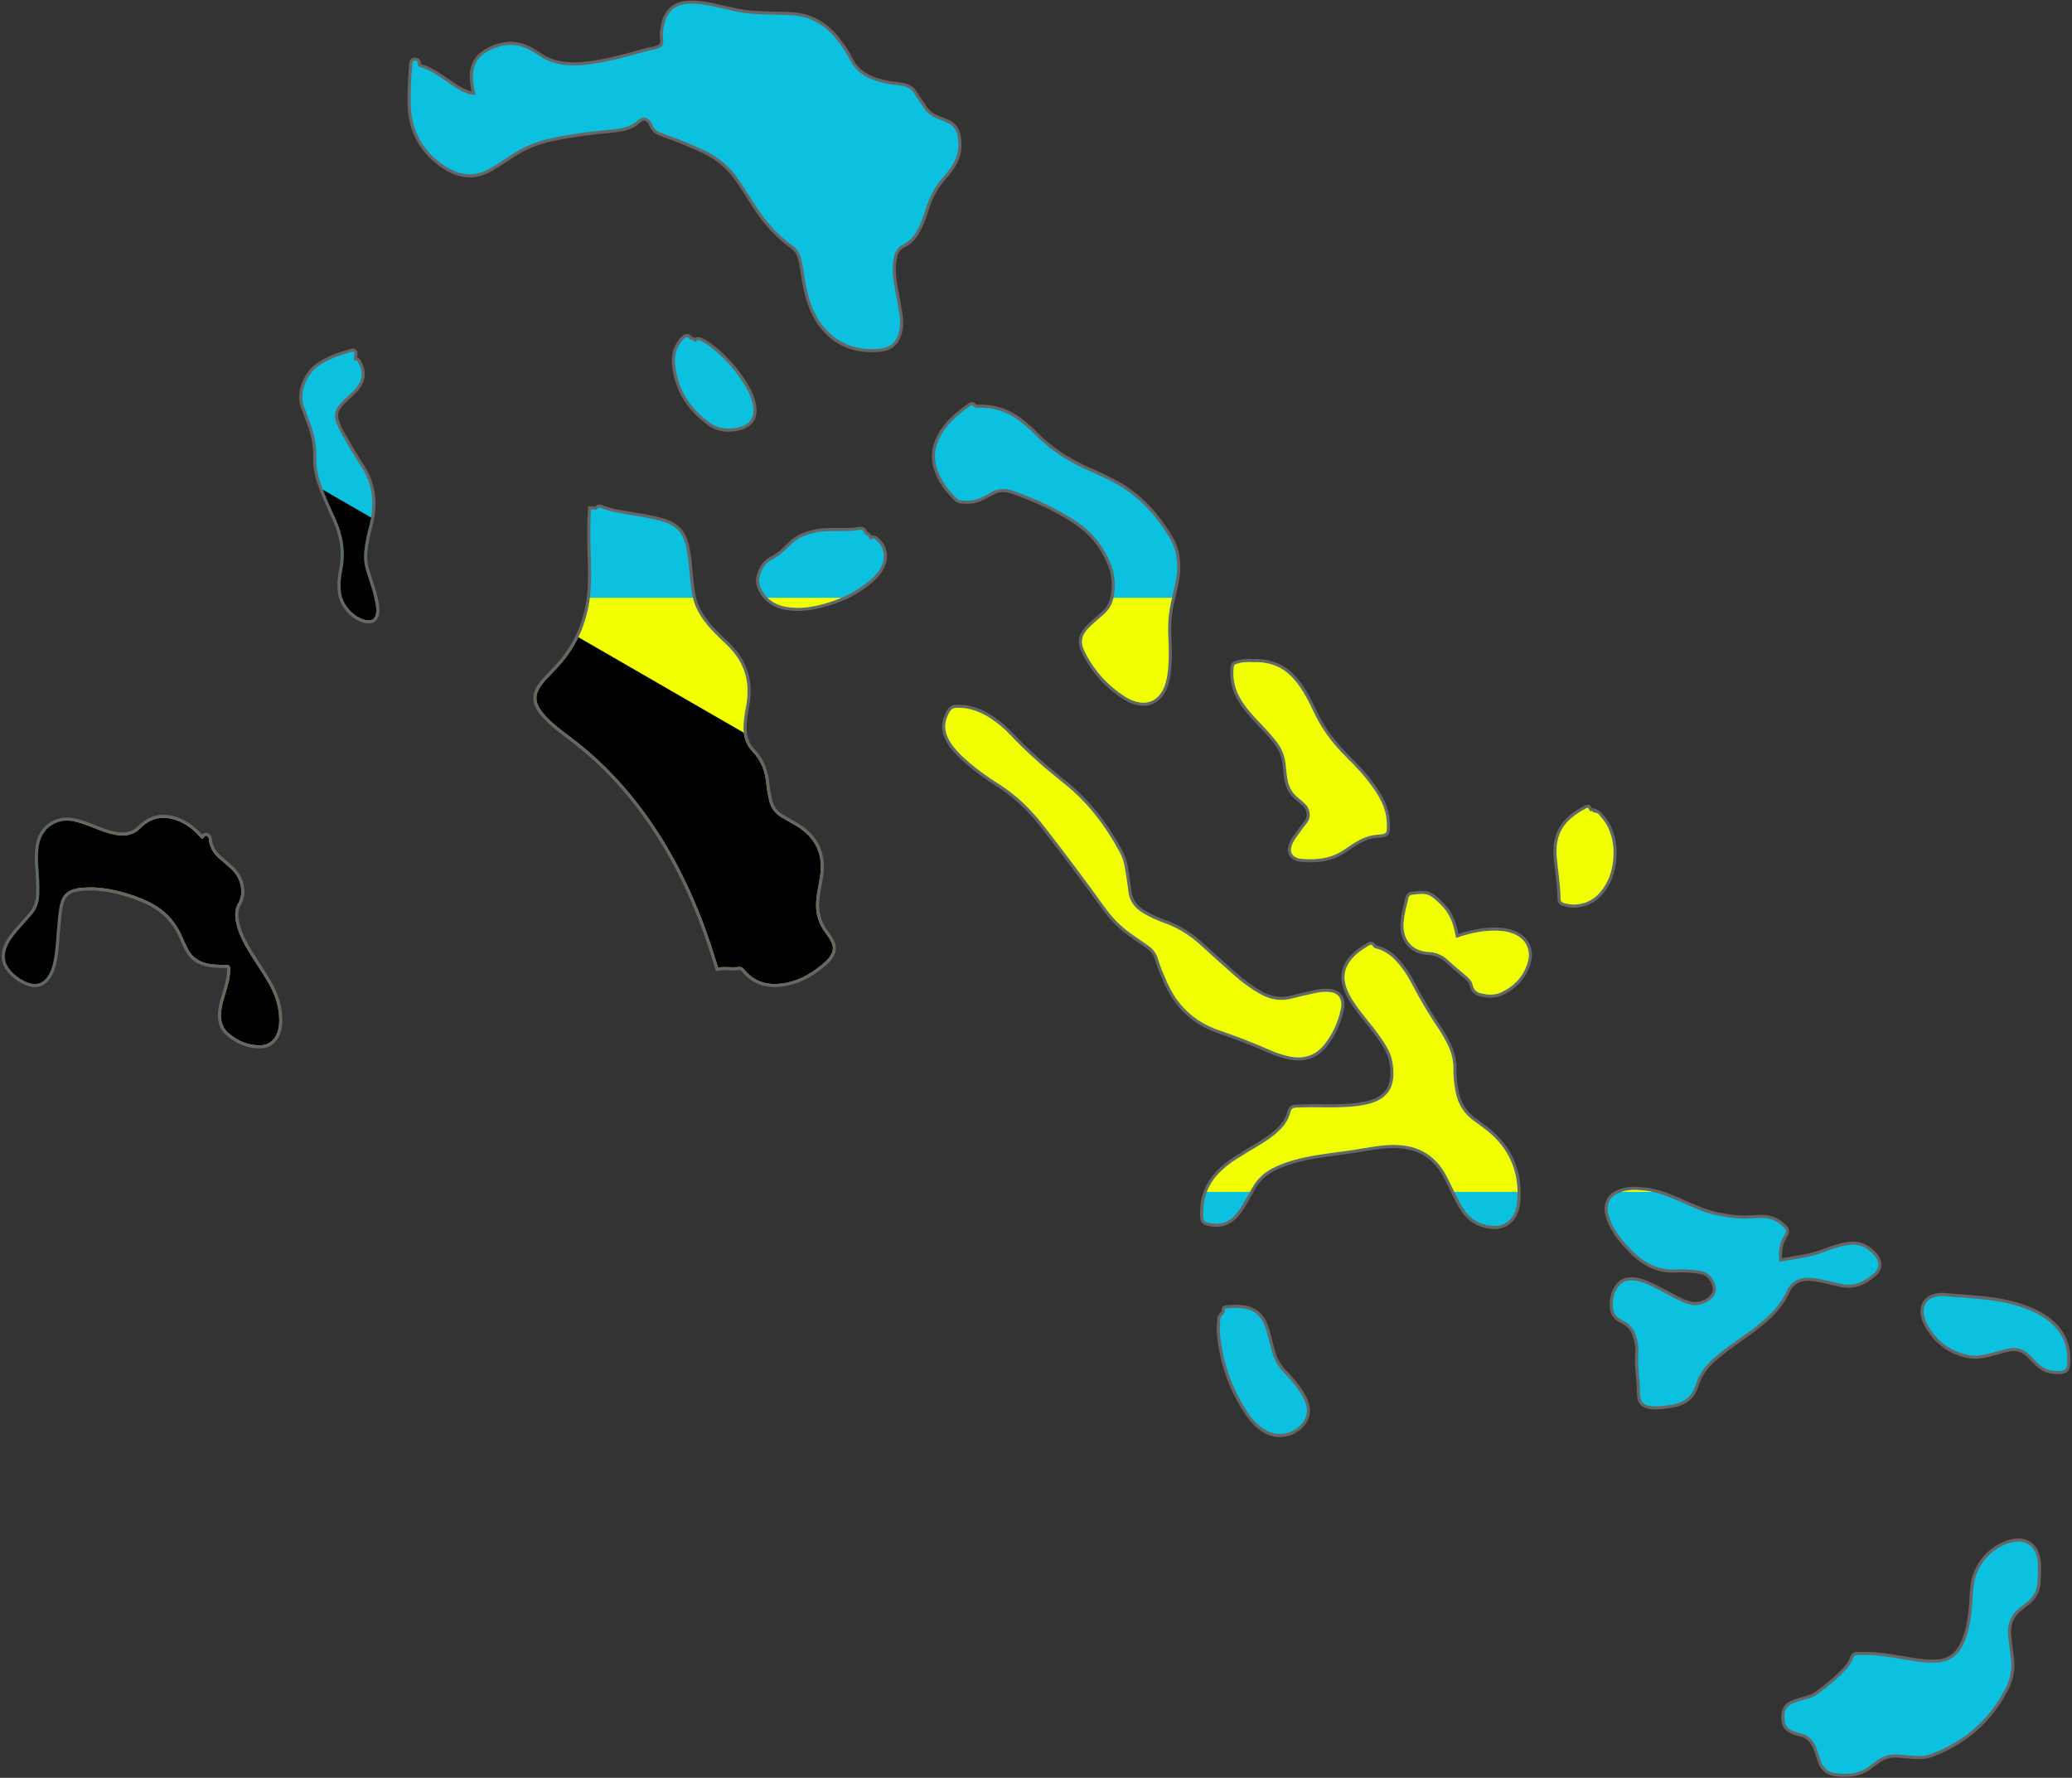 <?xml version="1.0" encoding="UTF-8" standalone="no"?><svg xmlns="http://www.w3.org/2000/svg" xmlns:xlink="http://www.w3.org/1999/xlink" fill="#000000" height="3016.5" preserveAspectRatio="xMidYMid meet" version="1" viewBox="-2.8 -1.0 3516.1 3016.5" width="3516.1" zoomAndPan="magnify"><rect x="-2.8" y="-1.0" width="3516.1" height="3016.5" fill="#333333" stroke="none"/><g fill="none" stroke="#666666" stroke-miterlimit="10" stroke-width="10.512"><path d="M1615.05,276.54c8.74-15.04,10.33-31.12,6.94-47.91c-2.02-9.98-7.82-17.1-16.93-21.36 c-5.69-2.66-11.62-4.79-17.48-7.09c-9.42-3.7-17.09-9.44-22.63-18.11c-5.29-8.29-11.38-16.08-16.48-24.49 c-4.22-6.95-10.06-10.5-17.78-12.3c-9.64-2.24-19.57-2.28-29.16-4.37c-26.03-5.68-49.71-14.84-62.48-41.18 c-5.66-11.66-13.38-22.26-21.31-32.56c-20.38-26.5-46.88-41.41-80.68-42.43c-11.42-0.34-22.83-0.96-34.24-1.06 c-20.13-0.17-40.12-1.48-59.81-5.9c-12.28-2.76-24.52-5.71-36.85-8.24c-14.28-2.94-28.65-5.23-43.35-3.88 c-18.96,1.74-31.35,11.68-37.05,29.69c-1.77,5.58-2.47,11.51-3.48,17.32c-1.47,8.44,3.37,19.53-2.36,24.86 c-5.92,5.5-16.65,5.92-25.36,8.3c-34.89,9.54-69.58,19.88-105.85,23.32c-28.19,2.67-55.05,0.02-78.86-17.15 c-2.86-2.06-6.08-3.63-9.08-5.52c-24.84-15.62-49.81-14.33-75.03-0.87c-18.67,9.97-27.08,25.5-26.03,46.46 c0.45,9.07,2.33,17.91,4.31,27.83c-6.91,0.84-11.92-1.51-16.92-3.55c-11.38-4.64-21.45-11.56-31.41-18.6 c-14.17-10.02-28.46-19.81-45.26-24.98c-3.19-0.98-4.81-2.37-4.4-5.71c0.44-3.63-1.53-4.98-4.79-5.1 c-3.97-0.15-4.15,2.62-4.36,5.52c-1.78,23.57-3.51,47.13-2.64,70.8c1.64,44.7,21.59,78.76,59.02,103.1 c25.19,16.38,50.69,18.13,76.72,2.91c12.9-7.54,25.31-15.92,37.81-24.12c17.61-11.56,36.65-19.64,57.11-24.65 c34.9-8.56,70.44-12.83,106.1-16.28c17.7-1.71,35.43-2.85,49.13-16.41c1.09-1.08,2.65-1.67,3.96-2.54 c5.13-3.39,9.75-1.83,14.08,1.57c2.85,2.24,4.69,5.32,5.95,8.67c3.04,8.06,9.11,11.99,17.09,14.74 c24.54,8.46,48.58,18.19,72.04,29.42c23.7,11.34,42.9,27.65,57.51,49.4c7.46,11.11,15.01,22.17,21.95,33.6 c18.38,30.25,40.21,57.35,69.34,78.02c8.05,5.71,12.6,13.62,14.97,23.26c3.02,12.27,4.22,24.81,6.47,37.19 c4.67,25.75,11.52,50.78,27.3,72.21c24.98,33.94,59.56,46.27,100.44,42.17c18.05-1.81,27.96-12.11,31.87-29.93 c2.15-9.77,1.81-19.62,0.27-29.36c-2.21-13.98-4.86-27.9-7.46-41.81c-3.48-18.67-5.95-37.3-1.14-56.19 c2.17-8.53,6.26-15.15,14.42-18.97c12.38-5.8,20.26-15.79,26.21-27.76c5.45-10.97,9.6-22.45,13.18-34.07 c6.13-19.89,15.72-37.64,29.61-53.15C1604.49,292.23,1610.28,284.75,1615.05,276.54z"/><path d="M1397.08,1580.73c-11.43-15.58-16.15-32.94-14.89-52.22c0.88-13.43,3.9-26.48,6.18-39.65 c6.78-39.15-6.38-68.42-40.59-88.92c-7.76-4.65-15.73-8.95-23.54-13.53c-11.84-6.93-19.5-17-22.17-30.56 c-1.59-8.1-3.47-16.22-4.17-24.42c-1.86-21.84-8.35-41.29-24.07-57.52c-11.47-11.84-15.58-27.02-14.96-43.48 c0.43-11.46,2.42-22.7,4.48-33.93c2.95-16.04,3.36-31.97-0.14-48.07c-4.89-22.46-17.14-40.32-33.35-55.93 c-11.91-11.48-24.13-22.65-34.43-35.7c-11.11-14.08-19.94-29.23-23.1-47.2c-2.25-12.81-3.83-25.69-4.93-38.65 c-1.44-16.87-2.98-33.73-7.42-50.17c-4.78-17.69-15.6-29.5-33.21-35.29c-12.76-4.19-25.82-6.87-38.98-9.34 c-23.56-4.41-47.65-6.39-70.28-15.07c-2.5-0.96-4.8-1.42-6.38,0.69c-3.21,4.27-7.07,1.03-10.89,1.2 c-1.32,15.46-1.21,30.78-1.25,46.09c-0.08,29.94,2.6,59.85,0.59,89.8c-3.26,48.72-20.06,91.95-52.64,128.65 c-7.84,8.84-16.29,17.13-24.21,25.9c-20.46,22.65-20.31,38.13,0.5,60.7c11.27,12.22,24.33,22.38,37.67,32.2 c45.99,33.89,85.99,73.87,120.66,119.2c55.6,72.7,94.81,153.83,123.25,240.47c3.76,11.44,7.28,22.97,11.01,34.79 c11.79-2.27,22.86,0.56,33.78-1.04c5.06-0.74,7.75,0.82,10.82,4.6c16.76,20.66,39.14,26.88,64.55,23.28 c29.13-4.13,53.14-18.72,74.39-38.37c1.44-1.33,2.73-2.85,3.95-4.38c8.76-10.94,9.5-19.52,2.39-31.47 C1403.13,1589.02,1400.11,1584.86,1397.08,1580.73z"/><path d="M2519.91,1916.77c-7.4-5.86-15.25-11.16-22.81-16.83c-15.78-11.84-25.54-27.45-29.55-46.82 c-2.73-13.18-4.18-26.47-3.99-39.88c0.23-16.18-3.97-31.15-11.46-45.29c-3.68-6.95-7.43-13.92-11.82-20.43 c-17.19-25.48-33.05-51.72-47.16-79.04c-5.79-11.21-12.57-21.85-20.51-31.68c-10.56-13.08-22.65-24.11-39.6-28.33 c-2.27-0.57-4.68-1.21-5.86-3.57c-2.05-4.11-4.65-2.96-7.68-1.16c-6.79,4.03-13.38,8.3-19.39,13.44 c-22.57,19.33-27.05,40.88-13.88,67.55c6.13,12.42,14.37,23.48,22.84,34.37c11.61,14.92,23.98,29.24,34.41,45.06 c6.96,10.56,13.49,21.41,16.04,33.96c10,49.27-11.28,68.93-48.14,75.82c-21.4,4-43.09,4.09-64.76,3.96 c-16.55-0.3-33.09-0.23-49.63,0.49c-5.34,0.23-8.44,1.46-9.84,7.34c-3.7,15.6-13.61,27.26-25.59,37.34 c-9.07,7.63-19.03,13.96-29.15,20.07c-12.81,7.73-25.67,15.37-38.27,23.42c-10.63,6.8-20.49,14.65-29.23,23.85 c-19.96,21.03-27.59,46.17-25.59,74.74c0.32,4.64,1.82,6.88,6.51,8.12c18.31,4.84,34.29,1.76,47.44-12.56 c6.72-7.32,11.73-15.78,16.6-24.34c4.47-7.87,8.79-15.82,13.31-23.66c8.11-14.04,19.61-24.44,34.06-31.76 c15.55-7.88,31.97-13.13,48.9-17.04c29.6-6.84,59.85-9.46,89.79-14.11c19.44-3.02,38.74-7.05,58.46-8.04 c43.22-2.16,76.9,13.31,97.52,52.8c4.73,9.06,9.08,18.32,13.59,27.5c5.04,10.24,10.01,20.52,16.47,29.99 c7.54,11.06,17.27,19.02,30.22,23.35c33.76,11.28,57.35-3.76,59.83-39.46C2575.38,1987.34,2558.38,1947.23,2519.91,1916.77z"/><path d="M2154.59,1781.65c8.23,3.64,16.96,6.35,25.68,8.63c24.9,6.51,47.12,2.19,63.93-18.6 c14.3-17.7,23.47-38.06,28.22-60.35c0.49-2.3,0.93-4.66,0.98-7c0.26-12.81-6.77-20.82-19.57-22.09 c-7.87-0.78-15.75-0.32-23.48,1.46c-13.42,3.08-26.91,5.88-40.2,9.45c-19.35,5.2-37.21,2.1-54.53-7.52 c-15.24-8.47-29.13-18.76-42.16-30.18c-19.84-17.39-39.34-35.16-58.9-52.87c-17.69-16.01-37.24-28.77-59.89-36.89 c-12.92-4.63-25.57-10.1-37.44-17.25c-14.37-8.64-23.75-20.35-25.32-37.55c-0.5-5.48-1.45-10.91-2.27-16.35 c-2.57-17.08-4.01-34.36-12.53-50.05c-24.32-44.79-54.79-84.82-94.76-116.51c-32.49-25.75-63.47-52.86-91.81-83.09 c-9.7-10.35-20.71-19.36-32.64-27.13c-16.11-10.49-33.44-17.42-52.92-17.75c-7.42-0.29-12.68-0.34-17.45,8.74 c-9.01,17.14-8.08,32.2,1.37,47.89c6.35,10.55,14.64,19.49,23.67,27.77c18.34,16.82,38.35,31.56,59.37,44.7 c29.84,18.66,54.3,42.8,75.81,70.26c35.69,45.55,70.26,91.95,104.11,138.88c13.51,18.73,29.37,34.87,48.63,47.68 c8.52,5.66,16.73,11.78,25.17,17.56c8.44,5.78,14,13.31,16.89,23.33c3.58,12.46,8.9,24.34,14.01,36.27 c17.54,40.9,46.5,69.31,89.05,83.88C2095.72,1757.29,2125.44,1768.76,2154.59,1781.65z"/><path d="M3069.73,2167.05c4.69,0.35,9.4,0.95,14,1.92c12.69,2.69,25.34,5.6,37.99,8.5 c21.83,5.02,39.42-4.11,55.13-17.52c9.74-8.32,10.21-19.62,2.12-29.51c-12.02-14.7-27.1-22.08-46.76-18.89 c-15.32,2.49-29.55,8.11-43.94,13.36c-23.07,8.42-47.42,10.28-71.74,15.21c-1.48-15.29-0.58-29.16,6.87-41.98 c6.55-11.27,6.52-11.59-2.87-20.15c-5.61-5.12-12.06-8.61-19.49-10.59c-9.74-2.6-19.58-2.14-29.36-1.28 c-20.25,1.77-40.13-0.93-59.82-4.88c-23.7-4.75-45.32-15.52-67.32-25.02c-17.75-7.67-35.7-14.71-55.05-16.95 c-15.69-1.82-31.37-2.65-46.41,4.17c-12.05,5.47-18.09,14.62-17.66,27.92c0.26,8.02,2.87,15.42,6.21,22.6 c8.25,17.76,20.58,32.49,34.19,46.33c21.43,21.8,46.32,34.96,77.9,32.53c6.64-0.51,13.38,0.26,20.08,0.35 c5.93,0.08,11.73,1.15,17.59,1.91c14.99,1.94,22.35,11.69,26.79,24.87c2.21,6.55,0.84,12.42-2.81,17.95 c-7.23,10.94-25.53,17.93-38.51,14.92c-11.64-2.7-22.11-8.14-32.57-13.59c-13.95-7.27-27.57-15.19-42.07-21.36 c-9.11-3.87-18.42-6.82-28.55-6.4c-6.6,0.27-12.54,2.21-17.12,6.87c-10.75,10.95-13.03,24.77-12.25,39.34 c0.63,11.78,8.78,18.19,18.22,22.82c11.53,5.66,17.85,14.97,21.36,26.79c2.48,8.36,4.38,16.87,3.57,25.59 c-2.21,23.7,2.84,47.08,2.82,70.71c-0.01,14.39,7.04,20.51,21.33,21.37c12.29,0.74,24.37-1.03,36.37-3.38 c18.62-3.65,31.14-14.26,36.71-32.67c5.65-18.69,16.96-33.39,31.6-46.05c16.73-14.47,34.82-27.03,52.8-39.79 c28.39-20.15,55.52-41.12,70.61-74.38C3036.95,2172.74,3051.8,2165.72,3069.73,2167.05z"/><path d="M451.04,1664.06c-10.08-16.88-21.1-33.2-31.47-49.91c-9.37-15.09-17.27-30.85-21.33-48.36 c-2.76-11.89-3.1-23.28,3.24-34.3c4.66-8.1,6.09-16.97,4.77-26.24c-1.79-12.56-7.52-23.15-16.71-31.75 c-6.32-5.91-13.07-11.36-19.57-17.09c-10.05-8.87-17.2-19.29-18.35-33.19c-0.47-5.68-5.6-8.15-8.17-4.01 c-2.84,4.57-3.67,3.34-6.09,0.6c-8.67-9.82-18.45-18.35-30.13-24.39c-23.01-11.9-49.09-13.61-70.69,7.91 c-0.83,0.83-1.83,1.5-2.68,2.32c-9.78,9.54-21.62,12.06-34.82,10.68c-12.68-1.32-24.49-5.51-36.25-10.05 c-13.56-5.23-26.9-11.19-41.31-13.86c-29.03-5.37-53.67,12.06-58.36,41.18c-1.83,11.34-2.06,22.7-1.13,34.15 c1.33,16.49,2.4,32.98,1.75,49.56c-0.51,13.09-4.75,24.61-13.44,34.46c-8.08,9.15-16.24,18.23-24.23,27.45 c-6.97,8.06-13.38,16.53-17.44,26.51c-5.86,14.42-4.2,27.74,6.11,39.64c7.87,9.08,17.48,15.93,28.57,20.4 c15.91,6.41,28.39,1.78,36.9-13.27c5.12-9.04,7.49-18.99,9.15-29.11c2.73-16.73,3.38-33.67,4.9-50.52 c1.21-13.32,2.02-26.7,4.98-39.81c3.27-14.48,11.8-23.45,26.74-26.36c8.59-1.67,17.22-1.63,24.34-2.07 c30.01-0.09,67.62,9.76,97.03,23.49c27.35,12.77,46.92,32.52,58.91,60.07c3.14,7.21,6.41,14.38,10.02,21.35 c6.53,12.6,16.9,20.28,30.7,23.81c10.06,2.57,20.25,2.68,30.48,2.84c10.34,0.16,10.33,0.11,10.21,10.22 c-0.16,14.39-4.86,27.82-8.85,41.39c-3.11,10.58-6.29,21.1-6.63,32.27c-0.36,12.04,2.87,22.84,11.9,30.95 c15.13,13.56,32.92,21.43,53.47,21.64c14.28,0.15,24.72-7.4,29.91-20.76c3.5-8.99,3.85-18.43,3.4-27.93 C469.81,1702.16,462.04,1682.48,451.04,1664.06z"/><path d="M1621.33,845.25c2.08,2.04,4.77,2.61,7.57,2.9c8.28,0.85,16.44,0.81,24.55-1.72 c7.96-2.49,15.58-5.82,22.46-10.33c12.99-8.49,26.49-9.14,40.63-4.14c37.96,13.41,74.57,29.79,108.01,52.35 c26.07,17.58,45.14,41.25,57.13,70.58c6.75,16.5,8.63,33.44,6.49,50.94c-1.73,14.15-7.15,26.47-18.27,35.92 c-7.2,6.12-14.39,12.28-21.3,18.72c-17.09,15.93-19.53,27.75-8.69,48.27c15.75,29.82,37.87,54.04,66.37,72.26 c5.64,3.61,11.73,6.37,18.19,8.3c19,5.69,35.46-0.8,45.14-18.08c5.27-9.42,7.59-19.74,8.99-30.35c2.74-20.81,2.17-41.69,1.12-62.54 c-1.02-20.19,0.52-40,5.15-59.76c4.57-19.5,9.72-38.99,9.98-52.82c0.13-22.52-3.07-37.24-12.13-52.69 c-22.89-39.03-52.29-71.8-92.56-93.82c-15.56-8.5-31.74-15.69-47.91-22.84c-33.13-14.65-63.01-33.86-88.41-59.87 c-6.04-6.19-12.61-11.89-19.17-17.55c-20.71-17.84-44.47-27.91-72.11-28.17c-4.81-0.04-10.25,2-14.07-3.49 c-1.15-1.66-3.57-0.46-5.29,0.75c-20.45,14.39-39.48,30.2-51.14,53.02c-7.57,14.82-10.36,30.39-6.52,46.92 C1590.92,811.23,1604.81,829.04,1621.33,845.25z"/><path d="M3414.31,2615.43c-33.44,6.21-61.55,35.44-67.26,69.51c-2.88,17.16-2.33,34.57-4.5,51.77 c-2.38,18.84-6.06,37.33-14.8,54.38c-9.42,18.37-24.42,28.32-45.3,28.91c-10.26,0.29-20.44-0.17-30.64-1.61 c-28.05-3.97-55.76-10.52-84.24-11.28c-5.91,0-11.82,0.12-17.73-0.04c-3.95-0.11-6.6,0.89-8,5.12 c-3.98,12.01-12.84,20.61-21.55,29.16c-11.54,11.34-24.37,21.16-37.21,30.98c-5.43,4.16-11.3,6.98-17.83,8.79 c-9.08,2.53-18.24,4.8-26.91,8.71c-7.99,3.6-12.08,9.37-12.87,18.14c-1.53,16.95,3.47,24.87,19.73,30.03 c1.87,0.59,3.73,1.31,5.66,1.65c15.26,2.71,23.94,12.67,29.1,26.41c2.48,6.62,4.67,13.36,6.8,20.1 c3.96,12.56,12.34,19.83,25.42,21.45c20.86,2.59,40.9,1.28,58.27-12.54c3.08-2.45,6.43-4.56,9.51-7 c11.65-9.24,24.81-13.36,39.65-12.02c5.1,0.46,10.19,0.97,15.29,1.4c13.37,1.12,26.88,2.49,39.77-2.4 c56.09-21.26,98.55-58.15,126-111.64c8.24-16.06,11.37-33.43,8.82-51.6c-1.7-12.08-3.23-24.2-4.51-36.34 c-2.08-19.86,3.88-36.49,20.23-48.81c4.72-3.55,9.36-7.22,13.82-11.08c9.71-8.4,15.11-19.1,15.77-31.93 c0.52-10.19,0.72-20.4,0.7-30.6c-0.01-3.89-0.76-7.84-1.63-11.66C3449.32,2621.58,3434.22,2611.73,3414.31,2615.43z"/><path d="M618.28,965.99c-3.14-10.36-3.83-20.75-2.83-31.49c1.44-15.36,5.01-30.29,8.9-45.1 c9.4-35.81,5.63-69.17-15.29-100.46c-11.14-16.65-20.86-34.26-31.01-51.56c-4.77-8.14-8.77-16.65-11.35-25.82 c-2.31-8.22-0.64-15.48,3.95-22.4c4.41-6.64,10.28-11.87,16.09-17.19c6.67-6.11,13.49-12.08,18.49-19.79 c8.19-12.64,7.27-25.23,0.08-37.86c-1.64-2.88-3.46-5.28-7.31-3.46c-0.16-2.21-0.33-4.43-0.49-6.64c1.82-4.32,2.3-10.06-3.89-8.25 c-20.34,5.96-40.56,12.55-57.99,25.47c-18.83,13.96-32.73,46.53-21.44,70.58c2.99,6.37,4.48,13.43,7.24,19.93 c8.9,20.96,13.12,42.66,12.56,65.49c-0.39,15.86,3.26,31.17,8.73,46.1c7.17,19.6,16.03,38.47,24.53,57.47 c12.63,28.22,16.69,57.01,10.21,87.45c-2.54,11.9-3.02,24.2-1.55,36.45c2.51,20.85,21.56,41.81,42.09,46.21 c10.41,2.23,16.77-2.43,17.63-13.26c0.47-5.9-0.22-11.73-1.42-17.58C630.38,1001.74,623.75,984.04,618.28,965.99z"/><path d="M2136.47,1226.76c9.46,10.02,18.87,20.06,27.31,31c9.19,11.91,14.11,25.26,15.32,40.17 c0.57,7.05,1.57,14.08,2.54,21.09c1.86,13.38,7.44,24.74,18.16,33.35c4.29,3.45,8.39,7.14,12.43,10.89 c8.06,7.49,10.85,22.13,2.7,32.19c-5.2,6.41-9.9,13.23-14.83,19.87c-4.24,5.7-8.39,11.53-10.81,18.22 c-3.88,10.75,0.45,18.78,11.35,21.82c1.88,0.53,3.87,0.76,5.83,0.92c25.26,2.09,49.5-0.56,71.21-15.2 c8.48-5.72,16.75-11.74,25.83-16.54c9.51-5.02,19.47-8.38,30.23-9.22c17.01-1.32,17.02-1.33,16.84-18.21 c-0.02-1.97-0.18-3.93-0.32-5.9c-1.61-22.09-12.08-40.46-24.6-57.87c-13.15-18.28-28.56-34.66-44.56-50.4 c-22.98-22.6-41.73-47.95-55.28-77.33c-8.06-17.47-17.13-34.53-29.17-49.78c-11.83-14.98-26.39-25.89-45.08-30.53 c-9.18-2.28-18.62-3.2-27.3-2.68c-8.32-0.44-15.74-0.47-23.14,1.29c-9.81,2.33-10.11,2.16-10.76,12.2 c-1.15,17.81,3.47,34.23,12.53,49.55C2112.02,1201.11,2124.31,1213.88,2136.47,1226.76z"/><path d="M2564.96,1583.1c-7.75-2.98-15.83-4.44-24.17-4.86c-24.73-1.24-48.43,3.67-72.73,12.3 c-1.01-4.93-1.76-8.77-2.6-12.59c-3.71-16.88-10.89-31.94-23.43-44.12c-18.86-18.31-22.84-19.74-45.96-16.89 c-0.78,0.1-1.57,0.18-2.35,0.22c-3.6,0.18-5.6,1.86-6.45,5.56c-3.33,14.55-7.59,28.93-8.34,43.95 c-1.36,27.19,15.46,46.29,42.1,47.52c11.88,0.55,22.2,4.26,31.14,12.15c10.61,9.37,21.22,18.75,32.19,27.69 c5.66,4.61,10.4,9.38,12.1,16.78c1.63,7.12,6.35,11.86,13.41,13.49c11.22,2.59,22.53,3.8,33.57-1.07 c22.85-10.09,38.69-26.8,46.06-50.68C2596.24,1610.69,2586.28,1591.3,2564.96,1583.1z"/><path d="M3470.62,2238.16c-13.1-9.65-27.82-16.12-43.17-21.34c-42.68-14.49-87.4-14.61-132.93-18.98 c-2.15,0.15-5.73,0.08-9.2,0.68c-18.08,3.1-26.53,15.2-22.97,33.08c0.84,4.19,2.24,8.43,4.19,12.22 c14.5,28.16,37.03,46.34,67.97,53.77c8.91,2.14,17.79,1.98,26.91,0.43c14.77-2.52,28.85-7.61,43.43-10.83 c14.63-3.24,26.3,0.87,36.55,10.92c5.33,5.23,10.37,10.79,15.93,15.77c10.6,9.49,23.24,12.49,37.25,11.17 c6.44-0.61,9.47-3,10.15-9.97C3507.88,2282.86,3496.58,2257.28,3470.62,2238.16z"/><path d="M2202.99,2360.66c-7.89-11.85-17.29-22.49-27.05-32.76c-10.01-10.54-16.79-22.7-20.45-36.69 c-1.59-6.08-3.19-12.16-4.82-18.24c-2.64-9.87-4.81-19.88-9.25-29.19c-6.82-14.32-18.2-22.38-33.72-24.67 c-5.05-0.74-10.19-0.9-14.1-1.22c-5.54,0.41-9.87,0.67-14.18,1.08c-1.47,0.14-4.24,0.11-3.85,1.72c1.9,7.97-8.33,10.23-7.74,17.74 c0.46,5.82-1.26,11.81-0.84,17.64c3.67,50.91,19.71,97.68,48.01,140.16c7.7,11.55,17.09,21.64,29.12,28.92 c21.82,13.21,50.59,6.95,64.95-14.06c5.93-8.67,7.26-18.07,4.54-28.16C2211.43,2374.85,2207.59,2367.57,2202.99,2360.66z"/><path d="M1481.81,913.75c-3.75-2.62-5.62-0.42-8.06,1.41c-1.6-5.2-4.87-8.84-10.04-10.69c-0.41-5.38-2.8-7.47-8.51-6.3 c-12.01,2.47-24.27,1.92-36.45,1.99c-12.19,0.08-24.44-0.39-36.44,2.12c-15.84,3.32-30.8,8.22-42.73,20.44 c-9.87,10.1-20.65,19.9-33.23,26.18c-10.68,5.34-14.89,13.87-18.69,23.68c-3.82,9.88-2.68,19.16,2.58,28.25 c8.36,14.44,20.66,23.34,36.89,26.98c20.44,4.59,40.64,2.57,60.7-2.27c32.14-7.76,61.66-20.96,86.83-42.82 c8.37-7.27,15.53-15.61,19.73-26.1C1500.85,940.61,1495.58,923.38,1481.81,913.75z"/><path d="M1201.73,716.26c15.48,11.06,33.11,11.98,50.92,7.32c17.78-4.65,25.64-17.81,22.54-35.79 c-1.97-11.4-6.4-21.88-12.17-31.8c-15.03-25.82-34.39-47.92-57.72-66.53c-6.16-4.91-12.78-9.14-19.98-12.48 c-3.68-1.71-5.94-0.58-7.65,2.71c-2.58-2.55-5.49-4.34-9.3-4.08c-2.78-5.38-5.82-6.49-10.66-1.71 c-12.15,12.01-16.53,26.87-14.92,43.16C1146.94,659.16,1167.62,691.91,1201.73,716.26z"/><path d="M2733,1423.82c-1.69-7.74-4.18-15.12-7.66-22.19c-3.68-7.46-9.27-13.53-14.26-20.09 c-2.61-3.44-6.96-3.59-10.83-4.51c0.1-0.39,0.21-0.79,0.35-1.2c-0.87-0.19-1.74-0.37-2.61-0.56c-0.34,0.2-0.68,0.41-1.02,0.61 c-1.85-0.96-3.36-2.51-4.16-5.33c-0.49-1.73-3.5-0.32-5.22,0.6c-34.63,18.61-51.99,40.65-48.58,82.06 c1.93,23.49,6.31,46.76,6.44,70.4c0.03,4.85,2.13,6.72,6.65,7.94c24.88,6.71,49.36-2.15,65.1-24.37 c12.68-17.9,17.92-38.18,18.02-59.92C2735.32,1439.35,2734.69,1431.57,2733,1423.82z"/></g><g><defs><g id="change1_1"><path d="M1598.19,299.27c-13.89,15.52-23.49,33.26-29.61,53.15c-3.58,11.62-7.73,23.1-13.18,34.07 c-5.94,11.97-13.83,21.96-26.21,27.76c-8.15,3.82-12.25,10.45-14.42,18.97c-4.8,18.89-2.34,37.52,1.14,56.19 c2.6,13.92,5.25,27.83,7.46,41.81c1.54,9.75,1.88,19.6-0.27,29.36c-3.92,17.82-13.82,28.12-31.87,29.93 c-40.88,4.11-75.46-8.23-100.44-42.17c-15.77-21.43-22.63-46.46-27.3-72.21c-2.25-12.38-3.44-24.92-6.47-37.19 c-2.37-9.64-6.93-17.54-14.97-23.26c-29.13-20.68-50.96-47.77-69.34-78.02c-6.94-11.43-14.5-22.49-21.95-33.6 c-14.6-21.75-33.8-38.06-57.51-49.4c-23.46-11.22-47.5-20.96-72.04-29.42c-7.98-2.75-14.05-6.69-17.09-14.74 c-1.26-3.35-3.1-6.42-5.95-8.67c-4.32-3.4-8.94-4.97-14.08-1.57c-1.31,0.87-2.87,1.46-3.96,2.54 c-13.7,13.55-31.43,14.69-49.13,16.41c-35.66,3.45-71.2,7.72-106.1,16.28c-20.46,5.02-39.49,13.09-57.11,24.65 c-12.5,8.2-24.91,16.58-37.81,24.12c-26.04,15.23-51.53,13.48-76.72-2.91c-37.43-24.35-57.38-58.4-59.02-103.1 c-0.87-23.67,0.87-47.23,2.64-70.8c0.22-2.9,0.4-5.67,4.36-5.52c3.27,0.12,5.23,1.47,4.79,5.1c-0.4,3.34,1.22,4.73,4.4,5.71 c16.8,5.17,31.09,14.96,45.26,24.98c9.96,7.04,20.03,13.96,31.41,18.6c5,2.04,10.01,4.39,16.92,3.55 c-1.98-9.92-3.85-18.77-4.31-27.83c-1.05-20.96,7.36-36.49,26.03-46.46c25.22-13.46,50.19-14.75,75.03,0.87 c3,1.89,6.21,3.45,9.08,5.52c23.81,17.18,50.67,19.83,78.86,17.15c36.26-3.44,70.96-13.78,105.85-23.32 c8.7-2.38,19.44-2.8,25.36-8.3c5.74-5.33,0.89-16.43,2.36-24.86c1.01-5.8,1.71-11.74,3.48-17.32c5.7-18.01,18.1-27.95,37.05-29.69 c14.71-1.35,29.07,0.94,43.35,3.88c12.33,2.54,24.57,5.49,36.85,8.24c19.7,4.42,39.69,5.73,59.81,5.9 c11.42,0.1,22.83,0.72,34.24,1.06c33.8,1.01,60.31,15.93,80.68,42.43c7.93,10.31,15.65,20.91,21.31,32.56 c12.77,26.33,36.44,35.5,62.48,41.18c9.59,2.09,19.52,2.13,29.16,4.37c7.72,1.79,13.56,5.34,17.78,12.3 c5.1,8.4,11.18,16.2,16.48,24.49c5.54,8.67,13.21,14.41,22.63,18.11c5.85,2.3,11.79,4.43,17.48,7.09 c9.11,4.26,14.91,11.38,16.93,21.36c3.39,16.79,1.8,32.87-6.94,47.91C1610.28,284.75,1604.49,292.23,1598.19,299.27z M1397.08,1580.73c-11.43-15.58-16.15-32.94-14.89-52.22c0.88-13.43,3.9-26.48,6.18-39.65c6.78-39.15-6.38-68.42-40.59-88.92 c-7.76-4.65-15.73-8.95-23.54-13.53c-11.84-6.93-19.5-17-22.17-30.56c-1.59-8.1-3.47-16.22-4.17-24.42 c-1.86-21.84-8.35-41.29-24.07-57.52c-11.47-11.84-15.58-27.02-14.96-43.48c0.43-11.46,2.42-22.7,4.48-33.93 c2.95-16.04,3.36-31.97-0.14-48.07c-4.89-22.46-17.14-40.32-33.35-55.93c-11.91-11.48-24.13-22.65-34.43-35.7 c-11.11-14.08-19.94-29.23-23.1-47.2c-2.25-12.81-3.83-25.69-4.93-38.65c-1.44-16.87-2.98-33.73-7.42-50.17 c-4.78-17.69-15.6-29.5-33.21-35.29c-12.76-4.19-25.82-6.87-38.98-9.34c-23.56-4.41-47.65-6.39-70.28-15.07 c-2.5-0.96-4.8-1.42-6.38,0.69c-3.21,4.27-7.07,1.03-10.89,1.2c-1.32,15.46-1.21,30.78-1.25,46.09 c-0.08,29.94,2.6,59.85,0.59,89.8c-3.26,48.72-20.06,91.95-52.64,128.65c-7.84,8.84-16.29,17.13-24.21,25.9 c-20.46,22.65-20.31,38.13,0.5,60.7c11.27,12.22,24.33,22.38,37.67,32.2c45.99,33.89,85.99,73.87,120.66,119.2 c55.6,72.7,94.81,153.83,123.25,240.47c3.76,11.44,7.28,22.97,11.01,34.79c11.79-2.27,22.86,0.56,33.78-1.04 c5.06-0.74,7.75,0.82,10.82,4.6c16.76,20.66,39.14,26.88,64.55,23.28c29.13-4.13,53.14-18.72,74.39-38.37 c1.44-1.33,2.73-2.85,3.95-4.38c8.76-10.94,9.5-19.52,2.39-31.47C1403.13,1589.02,1400.11,1584.86,1397.08,1580.73z M2519.91,1916.77c-7.4-5.86-15.25-11.16-22.81-16.83c-15.78-11.84-25.54-27.45-29.55-46.82c-2.73-13.18-4.18-26.47-3.99-39.88 c0.23-16.18-3.97-31.15-11.46-45.29c-3.68-6.95-7.43-13.92-11.82-20.43c-17.19-25.48-33.05-51.72-47.16-79.04 c-5.79-11.21-12.57-21.85-20.51-31.68c-10.56-13.08-22.65-24.11-39.6-28.33c-2.27-0.57-4.68-1.21-5.86-3.57 c-2.05-4.11-4.65-2.96-7.68-1.16c-6.79,4.03-13.38,8.3-19.39,13.44c-22.57,19.33-27.05,40.88-13.88,67.55 c6.13,12.42,14.37,23.48,22.84,34.37c11.61,14.92,23.98,29.24,34.41,45.06c6.96,10.56,13.49,21.41,16.04,33.96 c10,49.27-11.28,68.93-48.14,75.82c-21.4,4-43.09,4.09-64.76,3.96c-16.55-0.3-33.09-0.23-49.63,0.49 c-5.34,0.23-8.44,1.46-9.84,7.34c-3.7,15.6-13.61,27.26-25.59,37.34c-9.07,7.63-19.03,13.96-29.15,20.07 c-12.81,7.73-25.67,15.37-38.27,23.42c-10.63,6.8-20.49,14.65-29.23,23.85c-19.96,21.03-27.59,46.17-25.59,74.74 c0.32,4.64,1.82,6.88,6.51,8.12c18.31,4.84,34.29,1.76,47.44-12.56c6.72-7.32,11.73-15.78,16.6-24.34 c4.47-7.87,8.79-15.82,13.31-23.66c8.11-14.04,19.61-24.44,34.06-31.76c15.55-7.88,31.97-13.13,48.9-17.04 c29.6-6.84,59.85-9.46,89.79-14.11c19.44-3.02,38.74-7.05,58.46-8.04c43.22-2.16,76.9,13.31,97.52,52.8 c4.73,9.06,9.08,18.32,13.59,27.5c5.04,10.24,10.01,20.52,16.47,29.99c7.54,11.06,17.27,19.02,30.22,23.35 c33.76,11.28,57.35-3.76,59.83-39.46C2575.38,1987.34,2558.38,1947.23,2519.91,1916.77z M2154.59,1781.65 c8.23,3.64,16.96,6.35,25.68,8.63c24.9,6.51,47.12,2.19,63.93-18.6c14.3-17.7,23.47-38.06,28.22-60.35c0.49-2.3,0.93-4.66,0.98-7 c0.26-12.81-6.77-20.82-19.57-22.09c-7.87-0.78-15.75-0.32-23.48,1.46c-13.42,3.08-26.91,5.88-40.2,9.45 c-19.35,5.2-37.21,2.1-54.53-7.52c-15.24-8.47-29.13-18.76-42.16-30.18c-19.84-17.39-39.34-35.16-58.9-52.87 c-17.69-16.01-37.24-28.77-59.89-36.89c-12.92-4.63-25.57-10.1-37.44-17.25c-14.37-8.64-23.75-20.35-25.32-37.55 c-0.5-5.48-1.45-10.91-2.27-16.35c-2.57-17.08-4.01-34.36-12.53-50.05c-24.32-44.79-54.79-84.82-94.76-116.51 c-32.49-25.75-63.47-52.86-91.81-83.09c-9.7-10.35-20.71-19.36-32.64-27.13c-16.11-10.49-33.44-17.42-52.92-17.75 c-7.42-0.29-12.68-0.34-17.45,8.74c-9.01,17.14-8.08,32.2,1.37,47.89c6.35,10.55,14.64,19.49,23.67,27.77 c18.34,16.82,38.35,31.56,59.37,44.7c29.84,18.66,54.3,42.8,75.81,70.26c35.69,45.55,70.26,91.95,104.11,138.88 c13.51,18.73,29.37,34.87,48.63,47.68c8.52,5.66,16.73,11.78,25.17,17.56c8.44,5.78,14,13.31,16.89,23.33 c3.58,12.46,8.9,24.34,14.01,36.27c17.54,40.9,46.5,69.31,89.05,83.88C2095.72,1757.29,2125.44,1768.76,2154.59,1781.65z M3069.73,2167.05c4.69,0.35,9.4,0.95,14,1.92c12.69,2.69,25.34,5.6,37.99,8.5c21.83,5.02,39.42-4.11,55.13-17.52 c9.74-8.32,10.21-19.62,2.12-29.51c-12.02-14.7-27.1-22.08-46.76-18.89c-15.32,2.49-29.55,8.11-43.94,13.36 c-23.07,8.42-47.42,10.28-71.74,15.21c-1.48-15.29-0.58-29.16,6.87-41.98c6.55-11.27,6.52-11.59-2.87-20.15 c-5.61-5.12-12.06-8.61-19.49-10.59c-9.74-2.6-19.58-2.14-29.36-1.28c-20.25,1.77-40.13-0.93-59.82-4.88 c-23.7-4.75-45.32-15.52-67.32-25.02c-17.75-7.67-35.7-14.71-55.05-16.95c-15.69-1.82-31.37-2.65-46.41,4.17 c-12.05,5.47-18.09,14.62-17.66,27.92c0.26,8.02,2.87,15.42,6.21,22.6c8.25,17.76,20.58,32.49,34.19,46.33 c21.43,21.8,46.32,34.96,77.9,32.53c6.64-0.51,13.38,0.26,20.08,0.35c5.93,0.08,11.73,1.15,17.59,1.91 c14.99,1.94,22.35,11.69,26.79,24.87c2.21,6.55,0.84,12.42-2.81,17.95c-7.23,10.94-25.53,17.93-38.51,14.92 c-11.64-2.7-22.11-8.14-32.57-13.59c-13.95-7.27-27.57-15.19-42.07-21.36c-9.11-3.87-18.42-6.82-28.55-6.4 c-6.6,0.27-12.54,2.21-17.12,6.87c-10.75,10.95-13.03,24.77-12.25,39.34c0.63,11.78,8.78,18.19,18.22,22.82 c11.53,5.66,17.85,14.97,21.36,26.79c2.48,8.36,4.38,16.87,3.57,25.59c-2.21,23.7,2.84,47.08,2.82,70.71 c-0.01,14.39,7.04,20.51,21.33,21.37c12.29,0.74,24.37-1.03,36.37-3.38c18.62-3.65,31.14-14.26,36.71-32.67 c5.65-18.69,16.96-33.39,31.6-46.05c16.73-14.47,34.82-27.03,52.8-39.79c28.39-20.15,55.52-41.12,70.61-74.38 C3036.95,2172.74,3051.8,2165.72,3069.73,2167.05z M451.04,1664.06c-10.08-16.88-21.1-33.2-31.47-49.91 c-9.37-15.09-17.27-30.85-21.33-48.36c-2.76-11.89-3.1-23.28,3.24-34.3c4.66-8.1,6.09-16.97,4.77-26.24 c-1.79-12.56-7.52-23.15-16.71-31.75c-6.32-5.91-13.07-11.36-19.57-17.09c-10.05-8.87-17.2-19.29-18.35-33.19 c-0.47-5.68-5.6-8.15-8.17-4.01c-2.84,4.57-3.67,3.34-6.09,0.6c-8.67-9.82-18.45-18.35-30.13-24.39 c-23.01-11.9-49.09-13.61-70.69,7.91c-0.83,0.83-1.83,1.5-2.68,2.32c-9.78,9.54-21.62,12.06-34.82,10.68 c-12.68-1.32-24.49-5.51-36.25-10.05c-13.56-5.23-26.9-11.19-41.31-13.86c-29.03-5.37-53.67,12.06-58.36,41.18 c-1.83,11.34-2.06,22.7-1.13,34.15c1.33,16.49,2.4,32.98,1.75,49.56c-0.51,13.09-4.75,24.61-13.44,34.46 c-8.08,9.15-16.24,18.23-24.23,27.45c-6.97,8.06-13.38,16.53-17.44,26.51c-5.86,14.42-4.2,27.74,6.11,39.64 c7.87,9.08,17.48,15.93,28.57,20.4c15.91,6.41,28.39,1.78,36.9-13.27c5.12-9.04,7.49-18.99,9.15-29.11 c2.73-16.73,3.38-33.67,4.9-50.52c1.21-13.32,2.02-26.7,4.98-39.81c3.27-14.48,11.8-23.45,26.74-26.36 c8.59-1.67,17.22-1.63,24.34-2.07c30.01-0.09,67.62,9.76,97.03,23.49c27.35,12.77,46.92,32.52,58.91,60.07 c3.14,7.21,6.41,14.38,10.02,21.35c6.53,12.6,16.9,20.28,30.7,23.81c10.06,2.57,20.25,2.68,30.48,2.84 c10.34,0.16,10.33,0.11,10.21,10.22c-0.16,14.39-4.86,27.82-8.85,41.39c-3.11,10.58-6.29,21.1-6.63,32.27 c-0.36,12.04,2.87,22.84,11.9,30.95c15.13,13.56,32.92,21.43,53.47,21.64c14.28,0.15,24.72-7.4,29.91-20.76 c3.5-8.99,3.85-18.43,3.4-27.93C469.81,1702.16,462.04,1682.48,451.04,1664.06z M1621.33,845.25c2.08,2.04,4.77,2.61,7.57,2.9 c8.28,0.85,16.44,0.81,24.55-1.72c7.96-2.49,15.58-5.82,22.46-10.33c12.99-8.49,26.49-9.14,40.63-4.14 c37.96,13.41,74.57,29.79,108.01,52.35c26.07,17.58,45.14,41.25,57.13,70.58c6.75,16.5,8.63,33.44,6.49,50.94 c-1.73,14.15-7.15,26.47-18.27,35.92c-7.2,6.12-14.39,12.28-21.3,18.72c-17.09,15.93-19.53,27.75-8.69,48.27 c15.75,29.82,37.87,54.04,66.37,72.26c5.64,3.61,11.73,6.37,18.19,8.3c19,5.69,35.46-0.8,45.14-18.08 c5.27-9.42,7.59-19.74,8.99-30.35c2.74-20.81,2.17-41.69,1.12-62.54c-1.02-20.19,0.52-40,5.15-59.76 c4.57-19.5,9.72-38.99,9.98-52.82c0.13-22.52-3.07-37.24-12.13-52.69c-22.89-39.03-52.29-71.8-92.56-93.82 c-15.56-8.5-31.74-15.69-47.91-22.84c-33.13-14.65-63.01-33.86-88.41-59.87c-6.04-6.19-12.61-11.89-19.17-17.55 c-20.71-17.84-44.47-27.91-72.11-28.17c-4.81-0.04-10.25,2-14.07-3.49c-1.15-1.66-3.57-0.46-5.29,0.75 c-20.45,14.39-39.48,30.2-51.14,53.02c-7.57,14.82-10.36,30.39-6.52,46.92C1590.92,811.23,1604.81,829.04,1621.33,845.25z M3414.31,2615.43c-33.44,6.21-61.55,35.44-67.26,69.51c-2.88,17.16-2.33,34.57-4.5,51.77c-2.38,18.84-6.06,37.33-14.8,54.38 c-9.42,18.37-24.42,28.32-45.3,28.91c-10.26,0.29-20.44-0.17-30.64-1.61c-28.05-3.97-55.76-10.52-84.24-11.28 c-5.91,0-11.82,0.12-17.73-0.04c-3.95-0.11-6.6,0.89-8,5.12c-3.98,12.01-12.84,20.61-21.55,29.16 c-11.54,11.34-24.37,21.16-37.21,30.98c-5.43,4.16-11.3,6.98-17.83,8.79c-9.08,2.53-18.24,4.8-26.91,8.71 c-7.99,3.6-12.08,9.37-12.87,18.14c-1.53,16.95,3.47,24.87,19.73,30.03c1.87,0.59,3.73,1.31,5.66,1.65 c15.26,2.71,23.94,12.67,29.1,26.41c2.48,6.62,4.67,13.36,6.8,20.1c3.96,12.56,12.34,19.83,25.42,21.45 c20.86,2.59,40.9,1.28,58.27-12.54c3.08-2.45,6.43-4.56,9.51-7c11.65-9.24,24.81-13.36,39.65-12.02c5.1,0.46,10.19,0.97,15.29,1.4 c13.37,1.12,26.88,2.49,39.77-2.4c56.09-21.26,98.55-58.15,126-111.64c8.24-16.06,11.37-33.43,8.82-51.6 c-1.7-12.08-3.23-24.2-4.51-36.34c-2.08-19.86,3.88-36.49,20.23-48.81c4.72-3.55,9.36-7.22,13.82-11.08 c9.71-8.4,15.11-19.1,15.77-31.93c0.52-10.19,0.72-20.4,0.7-30.6c-0.01-3.89-0.76-7.84-1.63-11.66 C3449.32,2621.58,3434.22,2611.73,3414.31,2615.43z M618.28,965.99c-3.14-10.36-3.83-20.75-2.83-31.49 c1.44-15.36,5.01-30.29,8.9-45.1c9.4-35.81,5.63-69.17-15.29-100.46c-11.14-16.65-20.86-34.26-31.01-51.56 c-4.77-8.14-8.77-16.65-11.35-25.82c-2.31-8.22-0.64-15.48,3.95-22.4c4.41-6.64,10.28-11.87,16.09-17.19 c6.67-6.11,13.49-12.08,18.49-19.79c8.19-12.64,7.27-25.23,0.08-37.86c-1.64-2.88-3.46-5.28-7.31-3.46 c-0.16-2.21-0.33-4.43-0.49-6.64c1.82-4.32,2.3-10.06-3.89-8.25c-20.34,5.96-40.56,12.55-57.99,25.47 c-18.83,13.96-32.73,46.53-21.44,70.58c2.99,6.37,4.48,13.43,7.24,19.93c8.9,20.96,13.12,42.66,12.56,65.49 c-0.39,15.86,3.26,31.17,8.73,46.1c7.17,19.6,16.03,38.47,24.53,57.47c12.63,28.22,16.69,57.01,10.21,87.45 c-2.54,11.9-3.02,24.2-1.55,36.45c2.51,20.85,21.56,41.81,42.09,46.21c10.41,2.23,16.77-2.43,17.63-13.26 c0.47-5.9-0.22-11.73-1.42-17.58C630.38,1001.74,623.75,984.04,618.28,965.99z M2136.47,1226.76c9.46,10.02,18.87,20.06,27.31,31 c9.19,11.91,14.11,25.26,15.32,40.17c0.57,7.05,1.57,14.08,2.54,21.09c1.86,13.38,7.44,24.74,18.16,33.35 c4.29,3.45,8.39,7.14,12.43,10.89c8.06,7.49,10.85,22.13,2.7,32.19c-5.2,6.41-9.9,13.23-14.83,19.87 c-4.24,5.7-8.39,11.53-10.81,18.22c-3.88,10.75,0.45,18.78,11.35,21.82c1.88,0.53,3.87,0.76,5.83,0.92 c25.26,2.09,49.5-0.56,71.21-15.2c8.48-5.72,16.75-11.74,25.83-16.54c9.51-5.02,19.47-8.38,30.23-9.22 c17.01-1.32,17.02-1.33,16.84-18.21c-0.02-1.97-0.18-3.93-0.32-5.9c-1.61-22.09-12.08-40.46-24.6-57.87 c-13.15-18.28-28.56-34.66-44.56-50.4c-22.98-22.6-41.73-47.95-55.28-77.33c-8.06-17.47-17.13-34.53-29.17-49.78 c-11.83-14.98-26.39-25.89-45.08-30.53c-9.18-2.28-18.62-3.2-27.3-2.68c-8.32-0.44-15.74-0.47-23.14,1.29 c-9.81,2.33-10.11,2.16-10.76,12.2c-1.15,17.81,3.47,34.23,12.53,49.55C2112.02,1201.11,2124.31,1213.88,2136.47,1226.76z M2564.96,1583.1c-7.75-2.98-15.83-4.44-24.17-4.86c-24.73-1.24-48.43,3.67-72.73,12.3c-1.01-4.93-1.76-8.77-2.6-12.59 c-3.71-16.88-10.89-31.94-23.43-44.12c-18.86-18.31-22.84-19.74-45.96-16.89c-0.78,0.1-1.57,0.18-2.35,0.22 c-3.6,0.18-5.6,1.86-6.45,5.56c-3.33,14.55-7.59,28.93-8.34,43.95c-1.36,27.19,15.46,46.29,42.1,47.52 c11.88,0.55,22.2,4.26,31.14,12.15c10.61,9.37,21.22,18.75,32.19,27.69c5.66,4.61,10.4,9.38,12.1,16.78 c1.63,7.12,6.35,11.86,13.41,13.49c11.22,2.59,22.53,3.8,33.57-1.07c22.85-10.09,38.69-26.8,46.06-50.68 C2596.24,1610.69,2586.28,1591.3,2564.96,1583.1z M3470.62,2238.16c-13.1-9.65-27.82-16.12-43.17-21.34 c-42.68-14.49-87.4-14.61-132.93-18.98c-2.15,0.15-5.73,0.08-9.2,0.68c-18.08,3.1-26.53,15.2-22.97,33.08 c0.84,4.19,2.24,8.43,4.19,12.22c14.5,28.16,37.03,46.34,67.97,53.77c8.91,2.14,17.79,1.98,26.91,0.43 c14.77-2.52,28.85-7.61,43.43-10.83c14.63-3.24,26.3,0.87,36.55,10.92c5.33,5.23,10.37,10.79,15.93,15.77 c10.6,9.49,23.24,12.49,37.25,11.17c6.44-0.61,9.47-3,10.15-9.97C3507.88,2282.86,3496.58,2257.28,3470.62,2238.16z M2202.99,2360.66c-7.89-11.85-17.29-22.49-27.05-32.76c-10.01-10.54-16.79-22.7-20.45-36.69c-1.59-6.08-3.19-12.16-4.82-18.24 c-2.64-9.87-4.81-19.88-9.25-29.19c-6.82-14.32-18.2-22.38-33.72-24.67c-5.05-0.74-10.19-0.9-14.1-1.22 c-5.54,0.41-9.87,0.67-14.18,1.08c-1.47,0.14-4.24,0.11-3.85,1.72c1.9,7.97-8.33,10.23-7.74,17.74 c0.46,5.82-1.26,11.81-0.84,17.64c3.67,50.91,19.71,97.68,48.01,140.16c7.7,11.55,17.09,21.64,29.12,28.92 c21.82,13.21,50.59,6.95,64.95-14.06c5.93-8.67,7.26-18.07,4.54-28.16C2211.43,2374.85,2207.59,2367.57,2202.99,2360.66z M1481.81,913.75c-3.75-2.62-5.62-0.42-8.06,1.41c-1.6-5.2-4.87-8.84-10.04-10.69c-0.41-5.38-2.8-7.47-8.51-6.3 c-12.01,2.47-24.27,1.92-36.45,1.99c-12.19,0.08-24.44-0.39-36.44,2.12c-15.84,3.32-30.8,8.22-42.73,20.44 c-9.87,10.1-20.65,19.9-33.23,26.18c-10.68,5.34-14.89,13.87-18.69,23.68c-3.82,9.88-2.68,19.16,2.58,28.25 c8.36,14.44,20.66,23.34,36.89,26.98c20.44,4.59,40.64,2.57,60.7-2.27c32.14-7.76,61.66-20.96,86.83-42.82 c8.37-7.27,15.53-15.61,19.73-26.1C1500.85,940.61,1495.58,923.38,1481.81,913.75z M1201.73,716.26 c15.48,11.06,33.11,11.98,50.92,7.32c17.78-4.65,25.64-17.81,22.54-35.79c-1.97-11.4-6.4-21.88-12.17-31.8 c-15.03-25.82-34.39-47.92-57.72-66.53c-6.16-4.91-12.78-9.14-19.98-12.48c-3.68-1.71-5.94-0.58-7.65,2.71 c-2.58-2.55-5.49-4.34-9.3-4.08c-2.78-5.38-5.82-6.49-10.66-1.71c-12.15,12.01-16.53,26.87-14.92,43.16 C1146.94,659.16,1167.62,691.91,1201.73,716.26z M2733,1423.82c-1.69-7.74-4.18-15.12-7.66-22.19 c-3.68-7.46-9.27-13.53-14.26-20.09c-2.61-3.44-6.96-3.59-10.83-4.51c0.1-0.39,0.21-0.79,0.35-1.2c-0.87-0.19-1.74-0.37-2.61-0.56 c-0.34,0.2-0.68,0.41-1.02,0.61c-1.85-0.96-3.36-2.51-4.16-5.33c-0.49-1.73-3.5-0.32-5.22,0.6 c-34.63,18.61-51.99,40.65-48.58,82.06c1.93,23.49,6.31,46.76,6.44,70.4c0.03,4.85,2.13,6.72,6.65,7.94 c24.88,6.71,49.36-2.15,65.1-24.37c12.68-17.9,17.92-38.18,18.02-59.92C2735.32,1439.35,2734.69,1431.57,2733,1423.82z" id="a"/></g></defs><clipPath id="b"><use overflow="visible" xlink:actuate="onLoad" xlink:href="#a" xlink:show="embed" xlink:type="simple"/></clipPath><g clip-path="url(#b)"><g id="change2_1"><path d="M-883.19,5.26h6048.24v3024.12H-883.19V5.26z" fill="#0cc0df"/></g><g id="change3_1"><path d="M124.85,1013.3h5040.2v1008.04H124.85V1013.3z" fill="#f2ff00"/></g><g id="change1_2"><path d="M1735.8,1517.32L-883.19,3029.38V5.26L1735.8,1517.32z"/></g></g></g></svg>